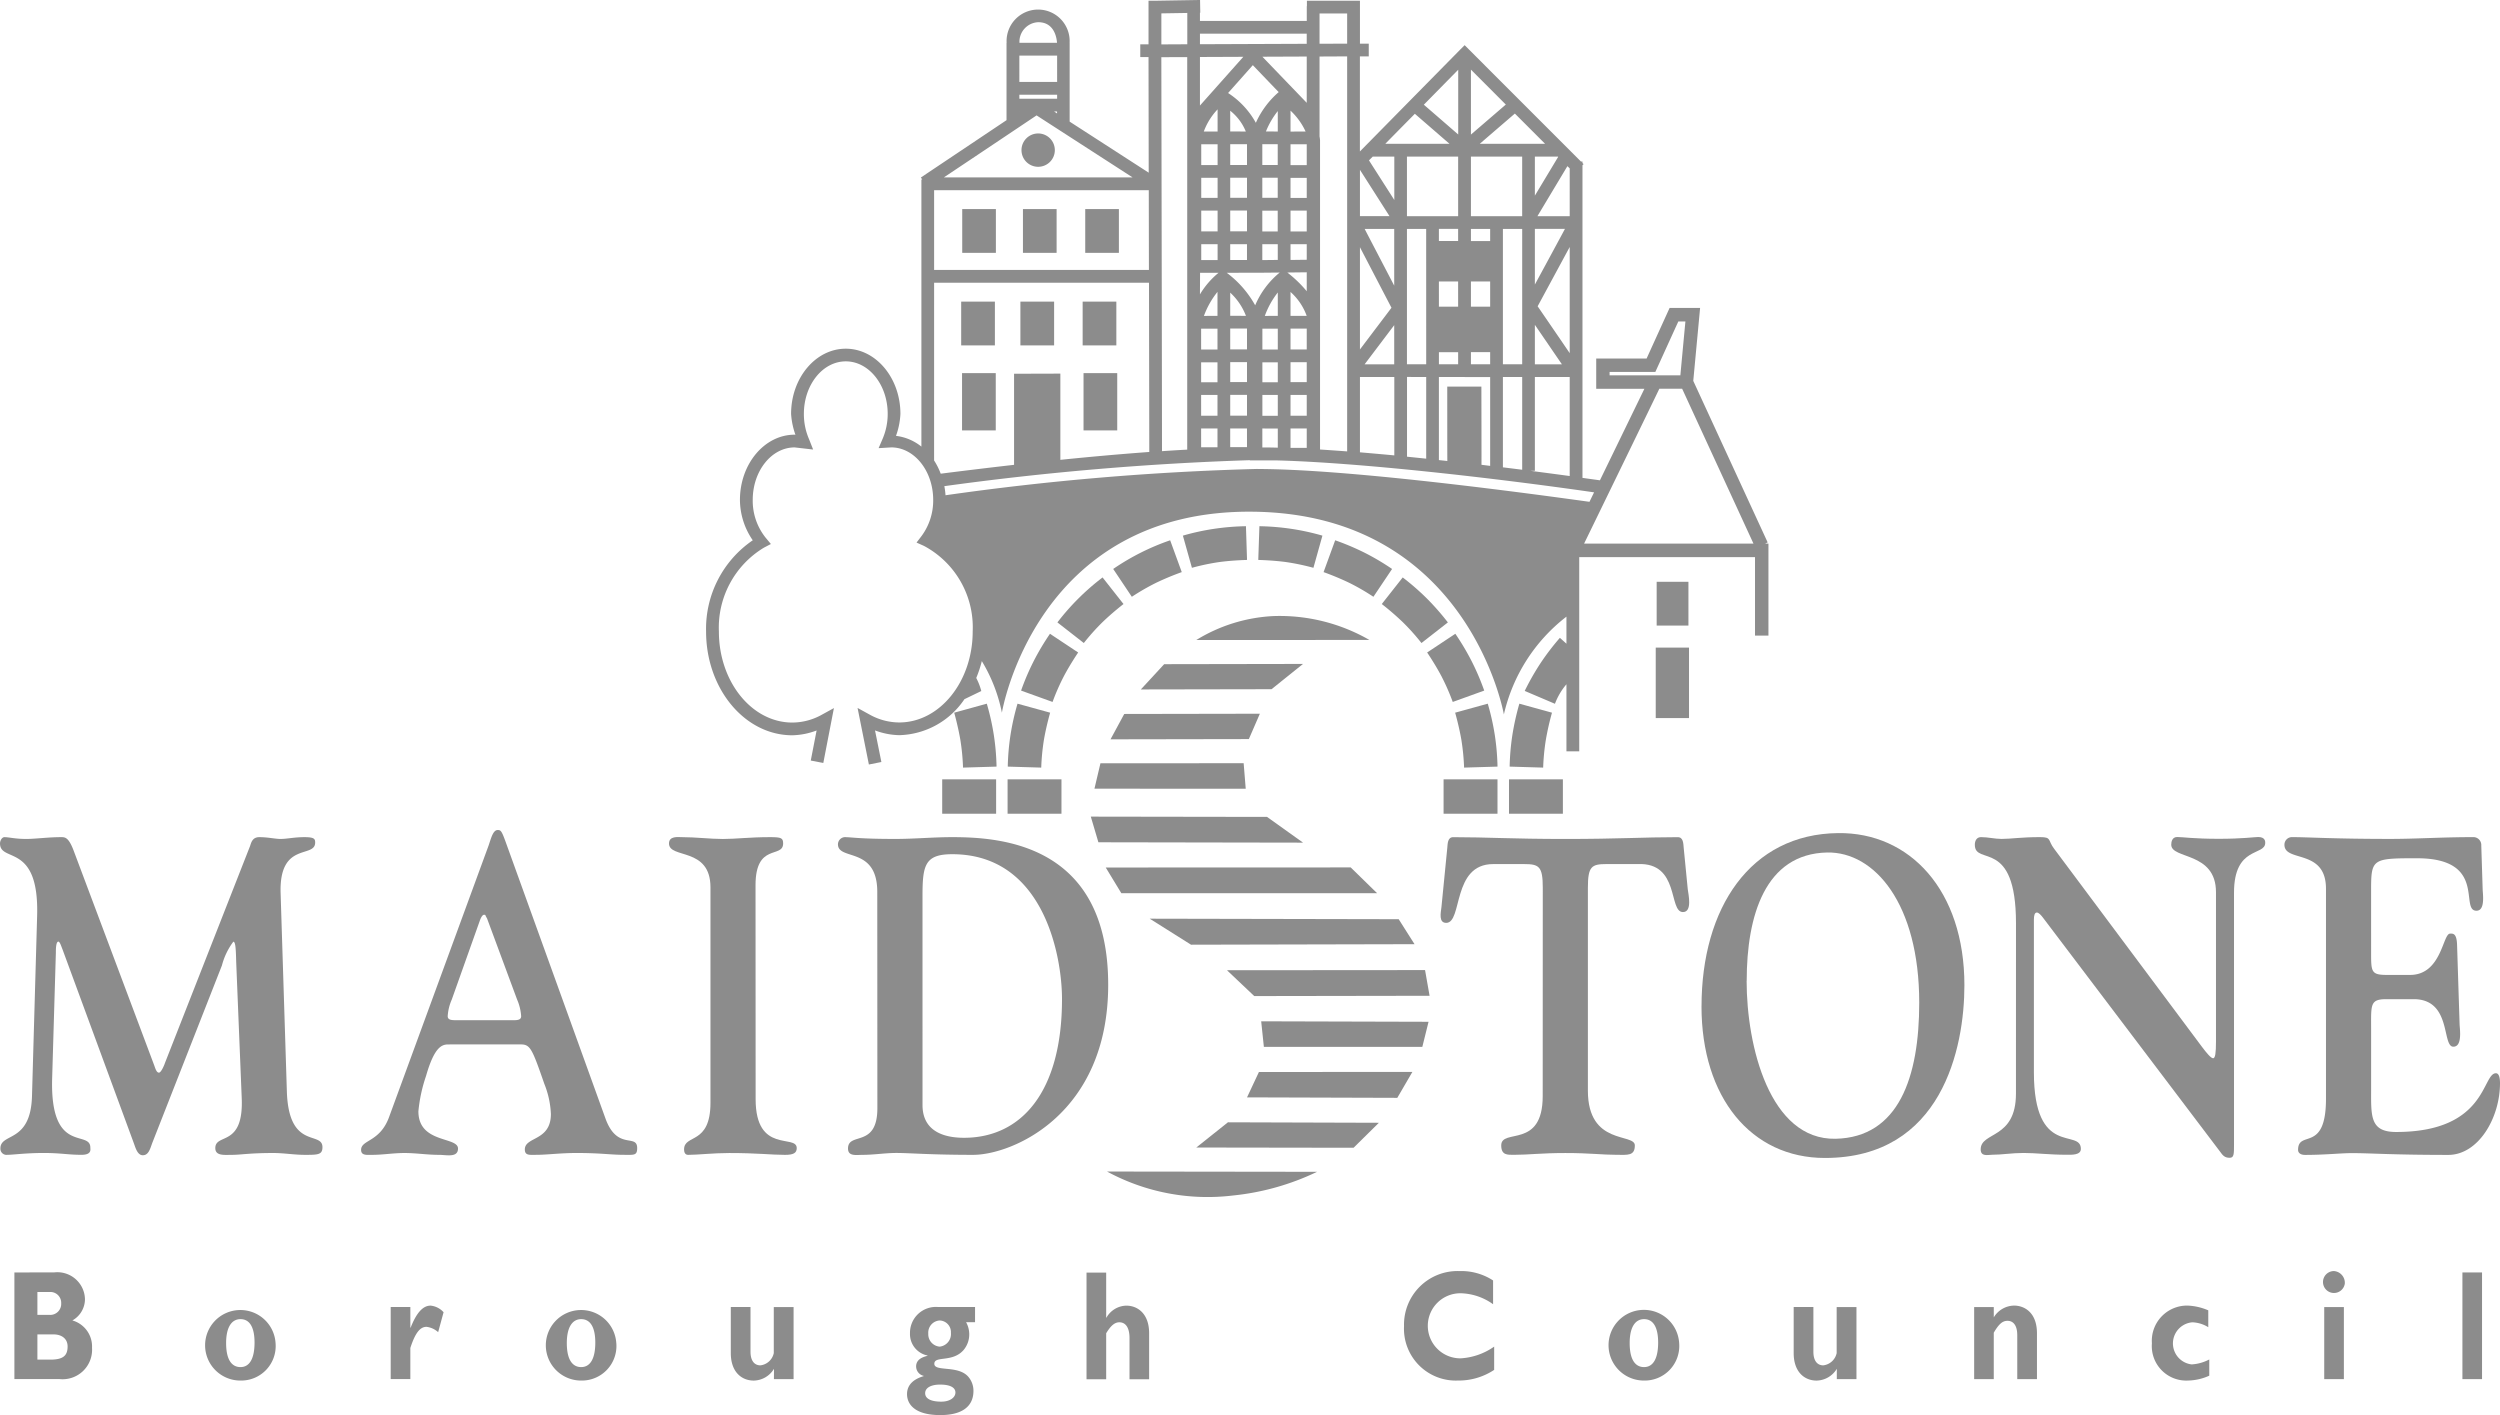 <svg xmlns="http://www.w3.org/2000/svg" xmlns:xlink="http://www.w3.org/1999/xlink" width="163.043" height="92.289" viewBox="0 0 163.043 92.289">
  <defs>
    <clipPath id="clip-path">
      <rect id="Rectangle_31" data-name="Rectangle 31" width="163.043" height="92.289"/>
    </clipPath>
  </defs>
  <g id="Group_26" data-name="Group 26" opacity="0.451">
    <g id="Group_25" data-name="Group 25" clip-path="url(#clip-path)">
      <path id="Path_186" data-name="Path 186" d="M3.4,156.239c-.141,5,2.491,3.305,2.491,4.507,0,.114.1.467-.575.467-.861,0-1.365-.12-2.463-.12-1.175,0-2.014.12-2.37.12a.4.4,0,0,1-.458-.412c0-1.052,1.964-.32,2.06-3.394l.335-11.761c.145-4.83-2.42-3.455-2.42-4.741,0-.178.123-.409.289-.409.31,0,.67.117,1.436.117.553,0,1.439-.117,2.226-.117.265,0,.5-.034.839.846l5.27,14.045c.092.268.163.467.307.467s.36-.526.384-.615l5.556-14.162c.07-.2.141-.581.6-.581.575,0,1.029.117,1.387.117.433,0,.888-.117,1.559-.117.646,0,.7.117.7.351,0,1.052-2.346-.089-2.254,3.274l.409,12.966c.123,3.831,2.321,2.546,2.321,3.628,0,.5-.307.5-1.147.5-.695,0-1.365-.12-2.06-.12-1.555,0-2.131.12-2.681.12-.5,0-1.1.086-1.1-.44,0-1,1.866-.028,1.722-3.281l-.36-8.864c-.021-.879-.046-1.316-.187-1.316a4.452,4.452,0,0,0-.744,1.549L9.936,160.423c-.141.378-.239.818-.621.818-.359,0-.48-.5-.6-.818L4.073,147.808c-.074-.175-.169-.5-.265-.5-.166,0-.166.526-.166.729Z" transform="translate(0.001 -85.899)"/>
      <path id="Path_187" data-name="Path 187" d="M71.018,153.277c.621,0,.741.295,1.534,2.576a5.924,5.924,0,0,1,.427,1.962c0,1.783-1.7,1.46-1.7,2.312,0,.409.314.351.744.351.695,0,1.58-.12,2.635-.12,1.58,0,2.226.12,3.084.12.649,0,.864.059.864-.439,0-.965-1.291.175-2.057-1.9l-6.463-17.909c-.314-.879-.363-.935-.575-.935-.314,0-.434.554-.6,1.024l-6.487,17.7c-.6,1.639-1.823,1.463-1.823,2.137,0,.381.387.323.719.323.695,0,1.39-.12,2.109-.12.766,0,1.485.12,2.247.12.5,0,1.245.2,1.245-.412,0-.79-2.583-.32-2.583-2.429a9.983,9.983,0,0,1,.5-2.309c.551-1.931,1.052-2.051,1.458-2.051Zm-4-1.58c-.434,0-.769.031-.769-.264a3.183,3.183,0,0,1,.264-1.079l1.842-5.181c.123-.32.218-.351.264-.351.12,0,.049,0,.194.234l1.964,5.3a3.246,3.246,0,0,1,.262,1.079c0,.295-.335.264-.766.264Z" transform="translate(-37.051 -85.163)"/>
      <path id="Path_188" data-name="Path 188" d="M117.922,157.571c0,3.6,2.681,2.254,2.681,3.192,0,.319-.215.44-.766.44-.886,0-1.771-.12-3.64-.12-1.03,0-2.06.12-2.681.12-.215,0-.261-.206-.261-.351,0-1.027,1.722-.267,1.722-3.047V143.76c0-2.663-2.705-1.842-2.705-2.866,0-.5.6-.412.815-.412.932,0,1.866.12,2.7.12.864,0,1.728-.12,3.09-.12.719,0,.839.058.839.412,0,.993-1.8-.058-1.8,2.718Z" transform="translate(-68.642 -85.886)"/>
      <path id="Path_189" data-name="Path 189" d="M143.211,158.168c0,2.632-1.915,1.519-1.915,2.632,0,.529.55.412.956.412.741,0,1.46-.123,2.2-.123.885,0,2.2.123,5,.123,2.561,0,8.812-2.638,8.812-11.093,0-9.159-6.97-9.627-10.177-9.627-1.242,0-2.466.117-3.708.117-2.374,0-2.85-.117-3.309-.117a.476.476,0,0,0-.43.467c0,1.085,2.564.12,2.564,3.1Zm2.943-13.814c0-2.02.145-2.749,1.94-2.749,5.986,0,7.158,6.669,7.158,9.448,0,6.06-2.653,9.046-6.392,9.046-.931,0-2.705-.206-2.705-2.134Z" transform="translate(-85.991 -85.896)"/>
      <path id="Path_190" data-name="Path 190" d="M248.429,143.8c0-1.4-.24-1.55-1.221-1.55h-2.014c-2.7,0-1.983,3.834-3.063,3.834-.5,0-.359-.646-.311-1.027l.381-3.862c.025-.292.025-.7.384-.7,2.226,0,3.831.117,7.324.117s5.1-.117,7.327-.117c.359,0,.359.409.384.7l.264,2.693c.046.354.307,1.491-.314,1.491-.956,0-.191-3.247-2.943-3.13h-2.035c-.984,0-1.221.148-1.221,1.55v13.227c0,3.6,3.062,2.752,3.062,3.57,0,.7-.477.615-1.172.615-.959,0-1.749-.117-3.354-.117s-2.392.117-3.351.117c-.431,0-.836.031-.836-.615,0-1.141,2.705.264,2.705-3.216Z" transform="translate(-147.813 -85.897)"/>
      <path id="Path_191" data-name="Path 191" d="M285.551,151.108c0,5.937,3.232,9.891,8.046,9.891,7.637,0,9.1-7.17,9.1-11.265,0-6.2-3.567-9.98-8.237-9.922-5.722.058-8.907,4.889-8.907,11.3m2.946-1.669c0-4.243,1.2-8.28,5.245-8.366,3.087-.059,6.007,3.333,6.007,9.8,0,4.858-1.34,8.781-5.457,8.87-4.289.086-5.8-6.032-5.8-10.3" transform="translate(-174.584 -85.48)"/>
      <path id="Path_192" data-name="Path 192" d="M334.107,146.111c0-5.617-2.684-3.717-2.684-5.119,0-.268.12-.5.406-.5.455,0,.889.117,1.344.117.621,0,1.242-.117,2.512-.117.766,0,.48.2.91.759l9.627,12.9c.307.412.6.763.741.763s.187-.351.187-1.082v-9.747c0-2.66-2.918-2.137-2.918-3.1,0-.206.071-.5.384-.5.384,0,1.073.117,2.727.117,1.509,0,2.346-.117,2.561-.117.458,0,.458.292.458.378,0,.876-2.036.178-2.036,3.25v16.416c0,.642,0,.876-.286.876-.339,0-.458-.173-.627-.406L335.9,145.788c-.173-.234-.317-.378-.434-.378-.145,0-.191.2-.191.467v9.949c0,5.617,3.063,3.628,3.063,5,0,.412-.6.381-.91.381-1.172,0-1.986-.117-2.822-.117-.766,0-1.418.117-2.06.117-.265,0-.741.145-.741-.351,0-1.171,2.3-.642,2.3-3.631Z" transform="translate(-202.63 -85.897)"/>
      <path id="Path_193" data-name="Path 193" d="M389.037,148.013c0,1.261,0,1.467,1.03,1.467h1.51c2.057,0,2.128-2.693,2.608-2.693.169,0,.433-.061.458.729l.166,5.212c.024.378.169,1.433-.409,1.433-.766,0-.092-3.1-2.586-3.1h-1.771c-1.1,0-1.005.351-1.005,2.048v3.748c0,1.814-.1,2.866,1.629,2.866,5.937,0,5.6-3.831,6.512-3.831.1,0,.264.086.264.646,0,2.282-1.417,4.68-3.376,4.68-3.644,0-5.076-.117-6.275-.117-.738,0-1.749.117-3.063.117-.31,0-.455-.145-.455-.323,0-1.347,1.82.234,1.82-3.336V143.859c0-2.635-2.709-1.7-2.709-2.866a.493.493,0,0,1,.529-.5c.981,0,2.706.117,6.367.117,1.7,0,3.351-.117,5.461-.117a.518.518,0,0,1,.48.556l.092,2.9c.025.382.145,1.344-.406,1.344-1.125,0,.741-3.422-3.88-3.422-2.893,0-2.991.028-2.991,2.044Z" transform="translate(-234.4 -85.898)"/>
      <path id="Path_194" data-name="Path 194" d="M3.911,217.587H4.962c.529,0,.919.277.919.787,0,.6-.292.858-1.122.858H3.911Zm-1.5-4.04V220.5H5.343a1.923,1.923,0,0,0,2.131-2.038,1.766,1.766,0,0,0-1.282-1.786,1.593,1.593,0,0,0,.821-1.39,1.8,1.8,0,0,0-2-1.743Zm1.5,1.276h.784a.706.706,0,0,1,.768.735.717.717,0,0,1-.768.756H3.911Z" transform="translate(-1.472 -130.561)"/>
      <path id="Path_195" data-name="Path 195" d="M39.016,221.564A2.3,2.3,0,1,0,36.728,224a2.251,2.251,0,0,0,2.288-2.435m-1.371-.043c0,1.03-.317,1.6-.916,1.6-.489,0-.938-.357-.938-1.568,0-1.061.378-1.559.938-1.559.646,0,.916.612.916,1.528" transform="translate(-21.044 -133.964)"/>
      <path id="Path_196" data-name="Path 196" d="M66.849,220.552h.018c.382-.978.806-1.439,1.3-1.439a1.311,1.311,0,0,1,.849.431l-.354,1.3a1.379,1.379,0,0,0-.762-.348c-.467,0-.769.511-1.052,1.378v2.029H65.567v-4.7h1.282Z" transform="translate(-40.087 -133.964)"/>
      <path id="Path_197" data-name="Path 197" d="M96.2,221.564A2.3,2.3,0,1,0,93.908,224a2.254,2.254,0,0,0,2.294-2.435m-1.371-.043c0,1.03-.317,1.6-.923,1.6-.483,0-.935-.357-.935-1.568,0-1.061.381-1.559.935-1.559.649,0,.923.612.923,1.528" transform="translate(-56.007 -133.964)"/>
      <path id="Path_198" data-name="Path 198" d="M125.467,223.378a1.575,1.575,0,0,1-1.316.769c-.806,0-1.5-.572-1.5-1.79V219.35h1.285v2.909c0,.661.307.895.645.895a1.014,1.014,0,0,0,.873-.8v-3h1.291v4.7h-1.282Z" transform="translate(-74.99 -134.109)"/>
      <path id="Path_199" data-name="Path 199" d="M155.374,224.926c0,.317-.354.593-.919.593-.683,0-1.055-.2-1.055-.55s.372-.563.975-.563c.637,0,1,.181,1,.52m1.279-5.58h-2.42a1.689,1.689,0,0,0-1.823,1.718,1.423,1.423,0,0,0,1.141,1.445v.021c-.237.062-.741.194-.741.692a.634.634,0,0,0,.492.615v.018c-.9.265-1.085.775-1.085,1.172,0,.624.458,1.368,2.173,1.368,1.319,0,2.159-.492,2.159-1.584a1.4,1.4,0,0,0-.329-.907c-.67-.787-2.223-.314-2.223-.855s1.181-.065,1.906-.895a1.581,1.581,0,0,0,.372-1.033,1.652,1.652,0,0,0-.206-.784h.584Zm-3.05,1.734a.794.794,0,0,1,.744-.855.759.759,0,0,1,.732.806.827.827,0,0,1-.732.9.81.81,0,0,1-.744-.849" transform="translate(-93.064 -134.107)"/>
      <path id="Path_200" data-name="Path 200" d="M183.625,216.5h.016a1.534,1.534,0,0,1,1.294-.784c.741,0,1.491.523,1.491,1.8v3h-1.279v-2.681c0-.707-.267-1.033-.664-1.033-.3,0-.556.215-.858.716v3h-1.282v-6.955h1.282Z" transform="translate(-111.483 -130.566)"/>
      <path id="Path_201" data-name="Path 201" d="M241.506,219.761a4.184,4.184,0,0,1-2.367.695,3.38,3.38,0,0,1-3.511-3.548,3.494,3.494,0,0,1,3.622-3.591,3.8,3.8,0,0,1,2.186.612v1.55a3.777,3.777,0,0,0-2.075-.714,2.122,2.122,0,1,0-.037,4.243,4.225,4.225,0,0,0,2.183-.766Z" transform="translate(-144.061 -130.421)"/>
      <path id="Path_202" data-name="Path 202" d="M274.562,221.564A2.305,2.305,0,1,0,272.271,224a2.255,2.255,0,0,0,2.291-2.435m-1.371-.043c0,1.03-.32,1.6-.919,1.6-.489,0-.938-.357-.938-1.568,0-1.061.378-1.559.938-1.559.646,0,.919.612.919,1.528" transform="translate(-165.051 -133.964)"/>
      <path id="Path_203" data-name="Path 203" d="M303.835,223.378a1.576,1.576,0,0,1-1.319.769c-.8,0-1.494-.572-1.494-1.79V219.35h1.285v2.909c0,.661.307.895.642.895a1.017,1.017,0,0,0,.876-.8v-3h1.291v4.7h-1.282Z" transform="translate(-184.043 -134.109)"/>
      <path id="Path_204" data-name="Path 204" d="M332.592,219.878a1.573,1.573,0,0,1,1.328-.769c.637,0,1.488.421,1.488,1.808v2.989h-1.285V221.04c0-.661-.274-.938-.637-.938-.317,0-.556.194-.895.775v3.029h-1.279v-4.7h1.279Z" transform="translate(-202.563 -133.962)"/>
      <path id="Path_205" data-name="Path 205" d="M364.88,223.678a3.516,3.516,0,0,1-1.38.317,2.248,2.248,0,0,1-2.362-2.426,2.3,2.3,0,0,1,2.309-2.463,3.782,3.782,0,0,1,1.368.311v1.1a2.127,2.127,0,0,0-1.039-.32,1.38,1.38,0,0,0-.046,2.746,2.82,2.82,0,0,0,1.15-.323Z" transform="translate(-220.797 -133.96)"/>
      <path id="Path_206" data-name="Path 206" d="M391.29,214.131a.715.715,0,1,1-.707-.818.769.769,0,0,1,.707.818m-.061,6.232h-1.282v-4.7h1.282Z" transform="translate(-238.368 -130.418)"/>
      <rect id="Rectangle_16" data-name="Rectangle 16" width="1.279" height="6.958" transform="translate(160.592 82.985)"/>
      <path id="Path_207" data-name="Path 207" d="M200.761,104.928l11.29-.006a11.732,11.732,0,0,0-6.266-1.556,10.573,10.573,0,0,0-5.024,1.562" transform="translate(-122.744 -63.187)"/>
      <path id="Path_208" data-name="Path 208" d="M192.98,111.442l-1.522,1.648,8.523-.016,2.054-1.648Z" transform="translate(-117.056 -68.126)"/>
      <path id="Path_209" data-name="Path 209" d="M187.266,119.795l-.895,1.654,9.021-.016.719-1.654Z" transform="translate(-113.946 -73.232)"/>
      <path id="Path_210" data-name="Path 210" d="M184.065,128.089l-.391,1.657,9.866.006-.135-1.666Z" transform="translate(-112.297 -78.311)"/>
      <path id="Path_211" data-name="Path 211" d="M199.48,196.629l-13.7-.018a13.764,13.764,0,0,0,8.2,1.565,16.507,16.507,0,0,0,5.5-1.547" transform="translate(-113.583 -120.207)"/>
      <path id="Path_212" data-name="Path 212" d="M200.765,190l10.257.016,1.651-1.63-9.845-.031Z" transform="translate(-122.746 -115.162)"/>
      <path id="Path_213" data-name="Path 213" d="M210.056,179.9l-.775,1.654,9.8.031.984-1.691Z" transform="translate(-127.953 -109.987)"/>
      <path id="Path_214" data-name="Path 214" d="M211.832,173.067h10.334l.406-1.636-10.915-.031Z" transform="translate(-129.406 -104.793)"/>
      <path id="Path_215" data-name="Path 215" d="M205.913,162.814l1.78,1.685,11.434-.019-.295-1.676Z" transform="translate(-125.894 -99.538)"/>
      <path id="Path_216" data-name="Path 216" d="M195.644,155.872l14.577-.034-1.033-1.629-16.237-.034Z" transform="translate(-117.969 -94.261)"/>
      <path id="Path_217" data-name="Path 217" d="M185.569,145.579l1.018,1.676h16.68l-1.722-1.682Z" transform="translate(-113.456 -89.002)"/>
      <path id="Path_218" data-name="Path 218" d="M183.558,138.721l13.347.024-2.349-1.679-11.493-.018Z" transform="translate(-111.924 -83.79)"/>
      <path id="Path_219" data-name="Path 219" d="M171.359,110.067l2.054.741a14.47,14.47,0,0,1,.732-1.669c.427-.809.938-1.556.938-1.556l-1.839-1.221a16.437,16.437,0,0,0-1.07,1.8,15.955,15.955,0,0,0-.815,1.909" transform="translate(-104.768 -65.029)"/>
      <rect id="Rectangle_17" data-name="Rectangle 17" width="2.195" height="2.855" transform="translate(66.714 13.635)"/>
      <rect id="Rectangle_18" data-name="Rectangle 18" width="2.195" height="2.855" transform="translate(62.754 13.635)"/>
      <rect id="Rectangle_19" data-name="Rectangle 19" width="2.195" height="2.855" transform="translate(70.776 13.635)"/>
      <rect id="Rectangle_20" data-name="Rectangle 20" width="2.198" height="2.855" transform="translate(66.548 19.671)"/>
      <rect id="Rectangle_21" data-name="Rectangle 21" width="2.198" height="2.855" transform="translate(70.607 19.671)"/>
      <rect id="Rectangle_22" data-name="Rectangle 22" width="2.072" height="2.855" transform="translate(108.043 37.943)"/>
      <rect id="Rectangle_23" data-name="Rectangle 23" width="2.171" height="4.596" transform="translate(107.982 42.235)"/>
      <rect id="Rectangle_24" data-name="Rectangle 24" width="2.198" height="3.736" transform="translate(70.665 24.334)"/>
      <rect id="Rectangle_25" data-name="Rectangle 25" width="2.198" height="2.855" transform="translate(62.686 19.671)"/>
      <rect id="Rectangle_26" data-name="Rectangle 26" width="2.198" height="3.736" transform="translate(62.742 24.334)"/>
      <path id="Path_220" data-name="Path 220" d="M172.519,24.573a1.087,1.087,0,1,0-1.088-1.085,1.085,1.085,0,0,0,1.088,1.085" transform="translate(-104.812 -13.695)"/>
      <path id="Path_221" data-name="Path 221" d="M198.514,88.92l.59,2.1a15.043,15.043,0,0,1,1.783-.375c.9-.12,1.811-.138,1.811-.138l-.071-2.2a15.9,15.9,0,0,0-2.088.172,15.508,15.508,0,0,0-2.026.443" transform="translate(-121.37 -53.989)"/>
      <path id="Path_222" data-name="Path 222" d="M186.824,92.548l1.214,1.814a14.9,14.9,0,0,1,1.577-.91,17.976,17.976,0,0,1,1.679-.7l-.756-2.075a15.457,15.457,0,0,0-3.714,1.869" transform="translate(-114.223 -55.441)"/>
      <path id="Path_223" data-name="Path 223" d="M177.46,99.84l1.722,1.344a14.493,14.493,0,0,1,1.214-1.356c.658-.636,1.374-1.187,1.374-1.187l-1.365-1.734a15.606,15.606,0,0,0-2.946,2.933" transform="translate(-108.498 -59.248)"/>
      <path id="Path_224" data-name="Path 224" d="M169.128,122.2l2.183.065a14.446,14.446,0,0,1,.175-1.814c.154-.9.406-1.768.406-1.768l-2.128-.587a16,16,0,0,0-.458,2.041,15.7,15.7,0,0,0-.178,2.063" transform="translate(-103.404 -72.204)"/>
      <rect id="Rectangle_27" data-name="Rectangle 27" width="3.514" height="2.243" transform="translate(65.712 50.826)"/>
      <rect id="Rectangle_28" data-name="Rectangle 28" width="3.516" height="2.243" transform="translate(61.448 50.826)"/>
      <rect id="Rectangle_29" data-name="Rectangle 29" width="3.514" height="2.243" transform="translate(98.413 50.826)"/>
      <rect id="Rectangle_30" data-name="Rectangle 30" width="3.516" height="2.243" transform="translate(94.146 50.826)"/>
      <path id="Path_225" data-name="Path 225" d="M253.361,122.2l2.183.065a14.443,14.443,0,0,1,.175-1.814,17.675,17.675,0,0,1,.4-1.768l-2.128-.587a17.057,17.057,0,0,0-.455,2.041,15.706,15.706,0,0,0-.178,2.063" transform="translate(-154.903 -72.204)"/>
      <path id="Path_226" data-name="Path 226" d="M215.351,88.92l-.587,2.1a15.18,15.18,0,0,0-1.786-.375c-.9-.12-1.811-.138-1.811-.138l.074-2.2a15.872,15.872,0,0,1,2.084.172,15.508,15.508,0,0,1,2.026.443" transform="translate(-129.106 -53.989)"/>
      <path id="Path_227" data-name="Path 227" d="M226.593,92.548l-1.217,1.814a14.312,14.312,0,0,0-1.574-.91,18.115,18.115,0,0,0-1.676-.7l.756-2.075a16.528,16.528,0,0,1,1.928.815,15.954,15.954,0,0,1,1.783,1.055" transform="translate(-135.806 -55.441)"/>
      <path id="Path_228" data-name="Path 228" d="M236.206,99.84l-1.722,1.344a14.493,14.493,0,0,0-1.214-1.356,17.665,17.665,0,0,0-1.374-1.187l1.365-1.734a16.17,16.17,0,0,1,1.577,1.374,16.552,16.552,0,0,1,1.368,1.559" transform="translate(-141.78 -59.248)"/>
      <path id="Path_229" data-name="Path 229" d="M243.233,110.067l-2.054.741a14.47,14.47,0,0,0-.732-1.669c-.427-.809-.938-1.556-.938-1.556l1.839-1.221a16.44,16.44,0,0,1,1.07,1.8,15.952,15.952,0,0,1,.815,1.909" transform="translate(-146.435 -65.029)"/>
      <path id="Path_230" data-name="Path 230" d="M246.97,122.2l-2.18.065a14.752,14.752,0,0,0-.178-1.814c-.154-.9-.406-1.768-.406-1.768l2.128-.587a16.006,16.006,0,0,1,.458,2.041,15.7,15.7,0,0,1,.178,2.063" transform="translate(-149.306 -72.204)"/>
      <path id="Path_231" data-name="Path 231" d="M162.893,122.2l-2.183.065a14.444,14.444,0,0,0-.175-1.814c-.154-.9-.4-1.768-.4-1.768l2.125-.587a16.006,16.006,0,0,1,.458,2.041,15.706,15.706,0,0,1,.178,2.063" transform="translate(-97.904 -72.204)"/>
      <path id="Path_232" data-name="Path 232" d="M175.753,35.454c.532-1.092,4.7-9.654,4.907-10.1h1.488c.218.474,4.409,9.571,4.652,10.1Zm-21.3-4.87A175.786,175.786,0,0,0,134.107,32.3a4.774,4.774,0,0,0-.077-.593,190.033,190.033,0,0,1,19.923-1.694v.016h1.814c5.3.144,13.916,1.113,20.637,2.081l-.3.618c-6.306-.879-16.307-2.14-21.657-2.14M133.363,18.442h14.014l.019,11.035c-1.906.141-3.865.314-5.8.514l0-5.624-3.019.009v5.94c-1.676.191-3.287.387-4.784.578a4.338,4.338,0,0,0-.431-.861Zm0-6.035h14l.009,5.2H133.363Zm6.681-4.882c.319.209,4.246,2.743,6.263,4.046H134c1.891-1.261,5.728-3.831,6.048-4.046m-1.125-.252h.012l-.012.009Zm2.459,0V7.4l-.194-.129Zm-2.459-1.095h2.463v.264h-2.463Zm0-2.552h2.463V5.345h-2.463Zm1.233-2.177c1.033,0,1.2.99,1.223,1.344h-2.45a1.28,1.28,0,0,1,1.227-1.344m9.719-.6V2.888l-1.691.009c0-1.162,0-1.907,0-2.023l1.694-.028m.83,16.947h1.205A5.378,5.378,0,0,0,150.7,19.2Zm.243-9.215a4.222,4.222,0,0,1,.9-1.445V8.579Zm-.166.83h1.067v1.359h-1.067Zm0,2.189h1.067v1.307h-1.067Zm1.067,5.365h-1.067V15.925h1.067Zm-1.067-3.225h1.067v1.356h-1.067ZM150.7,3.718l2.829-.012L150.7,6.885Zm0-1.522h6.964v.661l-6.964.028Zm1.974,18.4v-1.51A3.982,3.982,0,0,1,153.7,20.6Zm0,.833h1.095v1.359h-1.095Zm0,2.189h1.095v1.3h-1.095Zm1.094,5.543h-1.095V27.946h1.095Zm-1.094-3.407h1.095v1.356h-1.095Zm1.279-7.966v0l.375,0h.274v0l1.3-.012a5.565,5.565,0,0,0-1.6,2.137,6.681,6.681,0,0,0-1.854-2.121Zm-1.279-9.215V7.223a3.318,3.318,0,0,1,1.018,1.356Zm0,.83h1.095v1.359h-1.095Zm0,2.189h1.095v1.307h-1.095Zm1.094,5.365h-1.095V15.925h1.095Zm-1.094-3.225h1.095v1.356h-1.095Zm2.33-5.159a5.359,5.359,0,0,1,.772-1.328V8.579Zm-.237.83h1.005v1.359h-1.005Zm0,2.189h1.005v1.307h-1.005Zm1.008,4.326v1.036c-.418,0-.794.009-1.008.009V15.925h1.008m-1.008-2.186h1.005v1.356h-1.005Zm1.067-7.729a5.751,5.751,0,0,0-1.488,2,5.437,5.437,0,0,0-1.811-1.943c.7-.787,1.393-1.565,1.614-1.817.234.246.956,1,1.685,1.756m1.83.7L154.772,3.7l2.893-.012ZM156.607,20.6V19.042a3.818,3.818,0,0,1,1.055,1.559Zm0,.833h1.058v1.359h-1.058Zm0,2.189h1.058v1.3h-1.058Zm1.058,5.587h-1.058V27.946h1.058Zm-1.058-3.45h1.058v1.356h-1.058Zm1.058-8v1.236a7.867,7.867,0,0,0-1.267-1.221Zm0-1.832v1.015c-.218,0-.615.009-1.058.012V15.925Zm0-.83h-1.058V13.738h1.058Zm0-2.189h-1.058V11.6h1.058Zm-1.058-4.326V7.217a4.355,4.355,0,0,1,.984,1.362Zm1.058,2.189h-1.058V9.409h1.058Zm-1.888,17.178v1.248c-.354-.012-.68-.015-1.008-.015V27.946Zm0-.833h-1.005V25.757h1.005Zm0-2.183h-1.005v-1.3h1.005Zm-.846-4.329a5.48,5.48,0,0,1,.846-1.528V20.6Zm.846,2.192h-1.005V21.434h1.005Zm-3.933,6.374h-1.067V27.946h1.067Zm0-2.054h-1.067V25.757h1.067Zm0-2.183h-1.067v-1.3h1.067Zm-.885-4.329a5.557,5.557,0,0,1,.885-1.568V20.6Zm.885,2.192h-1.067V21.434h1.067Zm-3.619,6.623c0-3.09-.031-19.078-.043-25.688l1.688-.006v25.6c-.541.028-1.088.061-1.645.1M158.532,9.148A2.126,2.126,0,0,0,158.5,8.9V3.687l1.8-.009V29.44c-.6-.043-1.19-.086-1.768-.123ZM158.5.88h1.8V2.848l-1.8.006Zm4.876,23.708V29.7q-1.139-.106-2.241-.2V24.589Zm-2.241-8.464c.778,1.494,1.91,3.668,2.057,3.948-.175.234-1.263,1.669-2.057,2.721Zm0-5.048,1.928,3.022h-1.928Zm.836-.864h1.405v2.832l-1.651-2.583c.077-.08.157-.16.246-.249m2.746-2.789,2.257,1.955H162.79c.587-.6,1.258-1.279,1.925-1.955m2.829-2.875V8.773c-.618-.538-1.688-1.464-2.242-1.943.916-.931,1.753-1.783,2.242-2.281m-2.088,20.04v5.325l-1.251-.129v-5.2Zm0-.83H164.2V14.931h1.254ZM164.2,10.212h3.339V14.1H164.2Zm2.084,4.717h1.254v.79h-1.254Zm1.255,8.83h-1.254v-.79h1.254Zm-1.255-5.4h1.254V20h-1.254Zm-4.842-3.428h1.928v3.7c-.658-1.264-1.611-3.087-1.928-3.7m1.928,8.83h-1.931c.44-.581,1.322-1.75,1.931-2.555Zm6.257.83v5.793l-.566-.071c.006,0-.006-5.1-.006-5.1h-2.226c0,.012,0,4.849.006,4.855-.181-.025-.369-.04-.551-.062V24.589Zm-1.254-1.623h1.254v.79h-1.254Zm0-4.609h1.254V20h-1.254Zm0-3.428h1.254v.79h-1.254Zm0-4.335v-.381h3.342V14.1h-3.342Zm0-6.054c.492.492,1.34,1.34,2.275,2.278l-2.275,1.958Zm4.836,4.839h-4.261c.71-.615,1.857-1.6,2.291-1.974.676.679,1.365,1.365,1.971,1.974m.852.852-1.519,2.527V10.212h1.5c.006,0,.012.012.019.019m.753.75V14.1h-2.106l1.955-3.262c.052.049.108.1.151.145m-.51,12.778h-1.762V21.185c.575.836,1.374,2.008,1.762,2.573m.51-7.65v6.924c-.744-1.092-1.915-2.8-2.091-3.056l2.091-3.868m-2.272,2.451V14.928h1.962c-.329.615-1.294,2.4-1.962,3.631m-.827,6.029v6.048l-1.258-.157V24.589Zm0-.83h-1.258V14.931h1.258Zm.547,6.949h.28V24.589h2.272v6.457q-1.194-.161-2.552-.338m5.153-6.229v-.222H180.4s1.3-2.856,1.5-3.293h.461c-.065.686-.277,2.936-.329,3.515h-4.612Zm10.137,10.976.172-.08-4.852-10.534.446-4.757h-1.989s-1.3,2.857-1.5,3.3h-3.286v1.974h3.142l-2.9,5.968c-.357-.052-.741-.1-1.138-.16V10.777l.071-.071-.071-.071v-.1h-.1l-7.585-7.588-.3.3-6.531,6.632v-6.2h.578l0-.83h-.575V.047h-3.459V.407h-.009v.959H150.7V.831h.022L150.707,0,147.755.05l-.409,0,0,2.844-.538,0,0,.83.538,0,.012,7.539-5.156-3.33V2.793H142.2a2.057,2.057,0,1,0-4.108,0h-.006V7.838L132.5,11.577l.086.126h-.052V29.127a3.26,3.26,0,0,0-1.657-.7,4.876,4.876,0,0,0,.289-1.433c0-2.346-1.6-4.252-3.564-4.252s-3.566,1.907-3.566,4.252a5,5,0,0,0,.283,1.362l-.052-.006c-1.965,0-3.567,1.909-3.567,4.255a4.68,4.68,0,0,0,.836,2.632,6.988,6.988,0,0,0-3.044,5.953c0,3.729,2.521,6.764,5.624,6.764a4.707,4.707,0,0,0,1.584-.314c-.151.781-.381,1.962-.381,1.962l.818.157.692-3.579-.778.427a3.979,3.979,0,0,1-1.934.517c-2.641,0-4.79-2.663-4.79-5.934a6.088,6.088,0,0,1,2.933-5.47l.458-.24-.332-.4a3.85,3.85,0,0,1-.852-2.478c0-1.888,1.227-3.422,2.733-3.422l1.205.138-.258-.658a4.1,4.1,0,0,1-.344-1.67c0-1.885,1.224-3.422,2.733-3.422s2.733,1.537,2.733,3.422a4.118,4.118,0,0,1-.326,1.617l-.267.621.827-.049c1.5,0,2.733,1.534,2.733,3.422a3.889,3.889,0,0,1-.766,2.367l-.32.418.48.215a6.013,6.013,0,0,1,3.182,5.583c0,3.271-2.149,5.934-4.793,5.934a3.986,3.986,0,0,1-1.934-.517l-.781-.43.738,3.689.815-.163-.415-2.06a4.776,4.776,0,0,0,1.577.31A5.279,5.279,0,0,0,135.34,45.6l1.1-.532a4.036,4.036,0,0,0-.329-.852,7.5,7.5,0,0,0,.363-1.1,10.466,10.466,0,0,1,1.31,3.364s2.2-13.279,16.4-13.107c14.051.172,16.338,13.221,16.338,13.221a11.2,11.2,0,0,1,4.08-6.377v1.765l-.427-.384a16.062,16.062,0,0,0-1.27,1.663,16.469,16.469,0,0,0-1.024,1.8l1.971.839a4.282,4.282,0,0,1,.75-1.273V49h.834V36.334H186.9v5.119h.876v-6Z" transform="translate(-72.443 -0.001)"/>
    </g>
  </g>
</svg>
